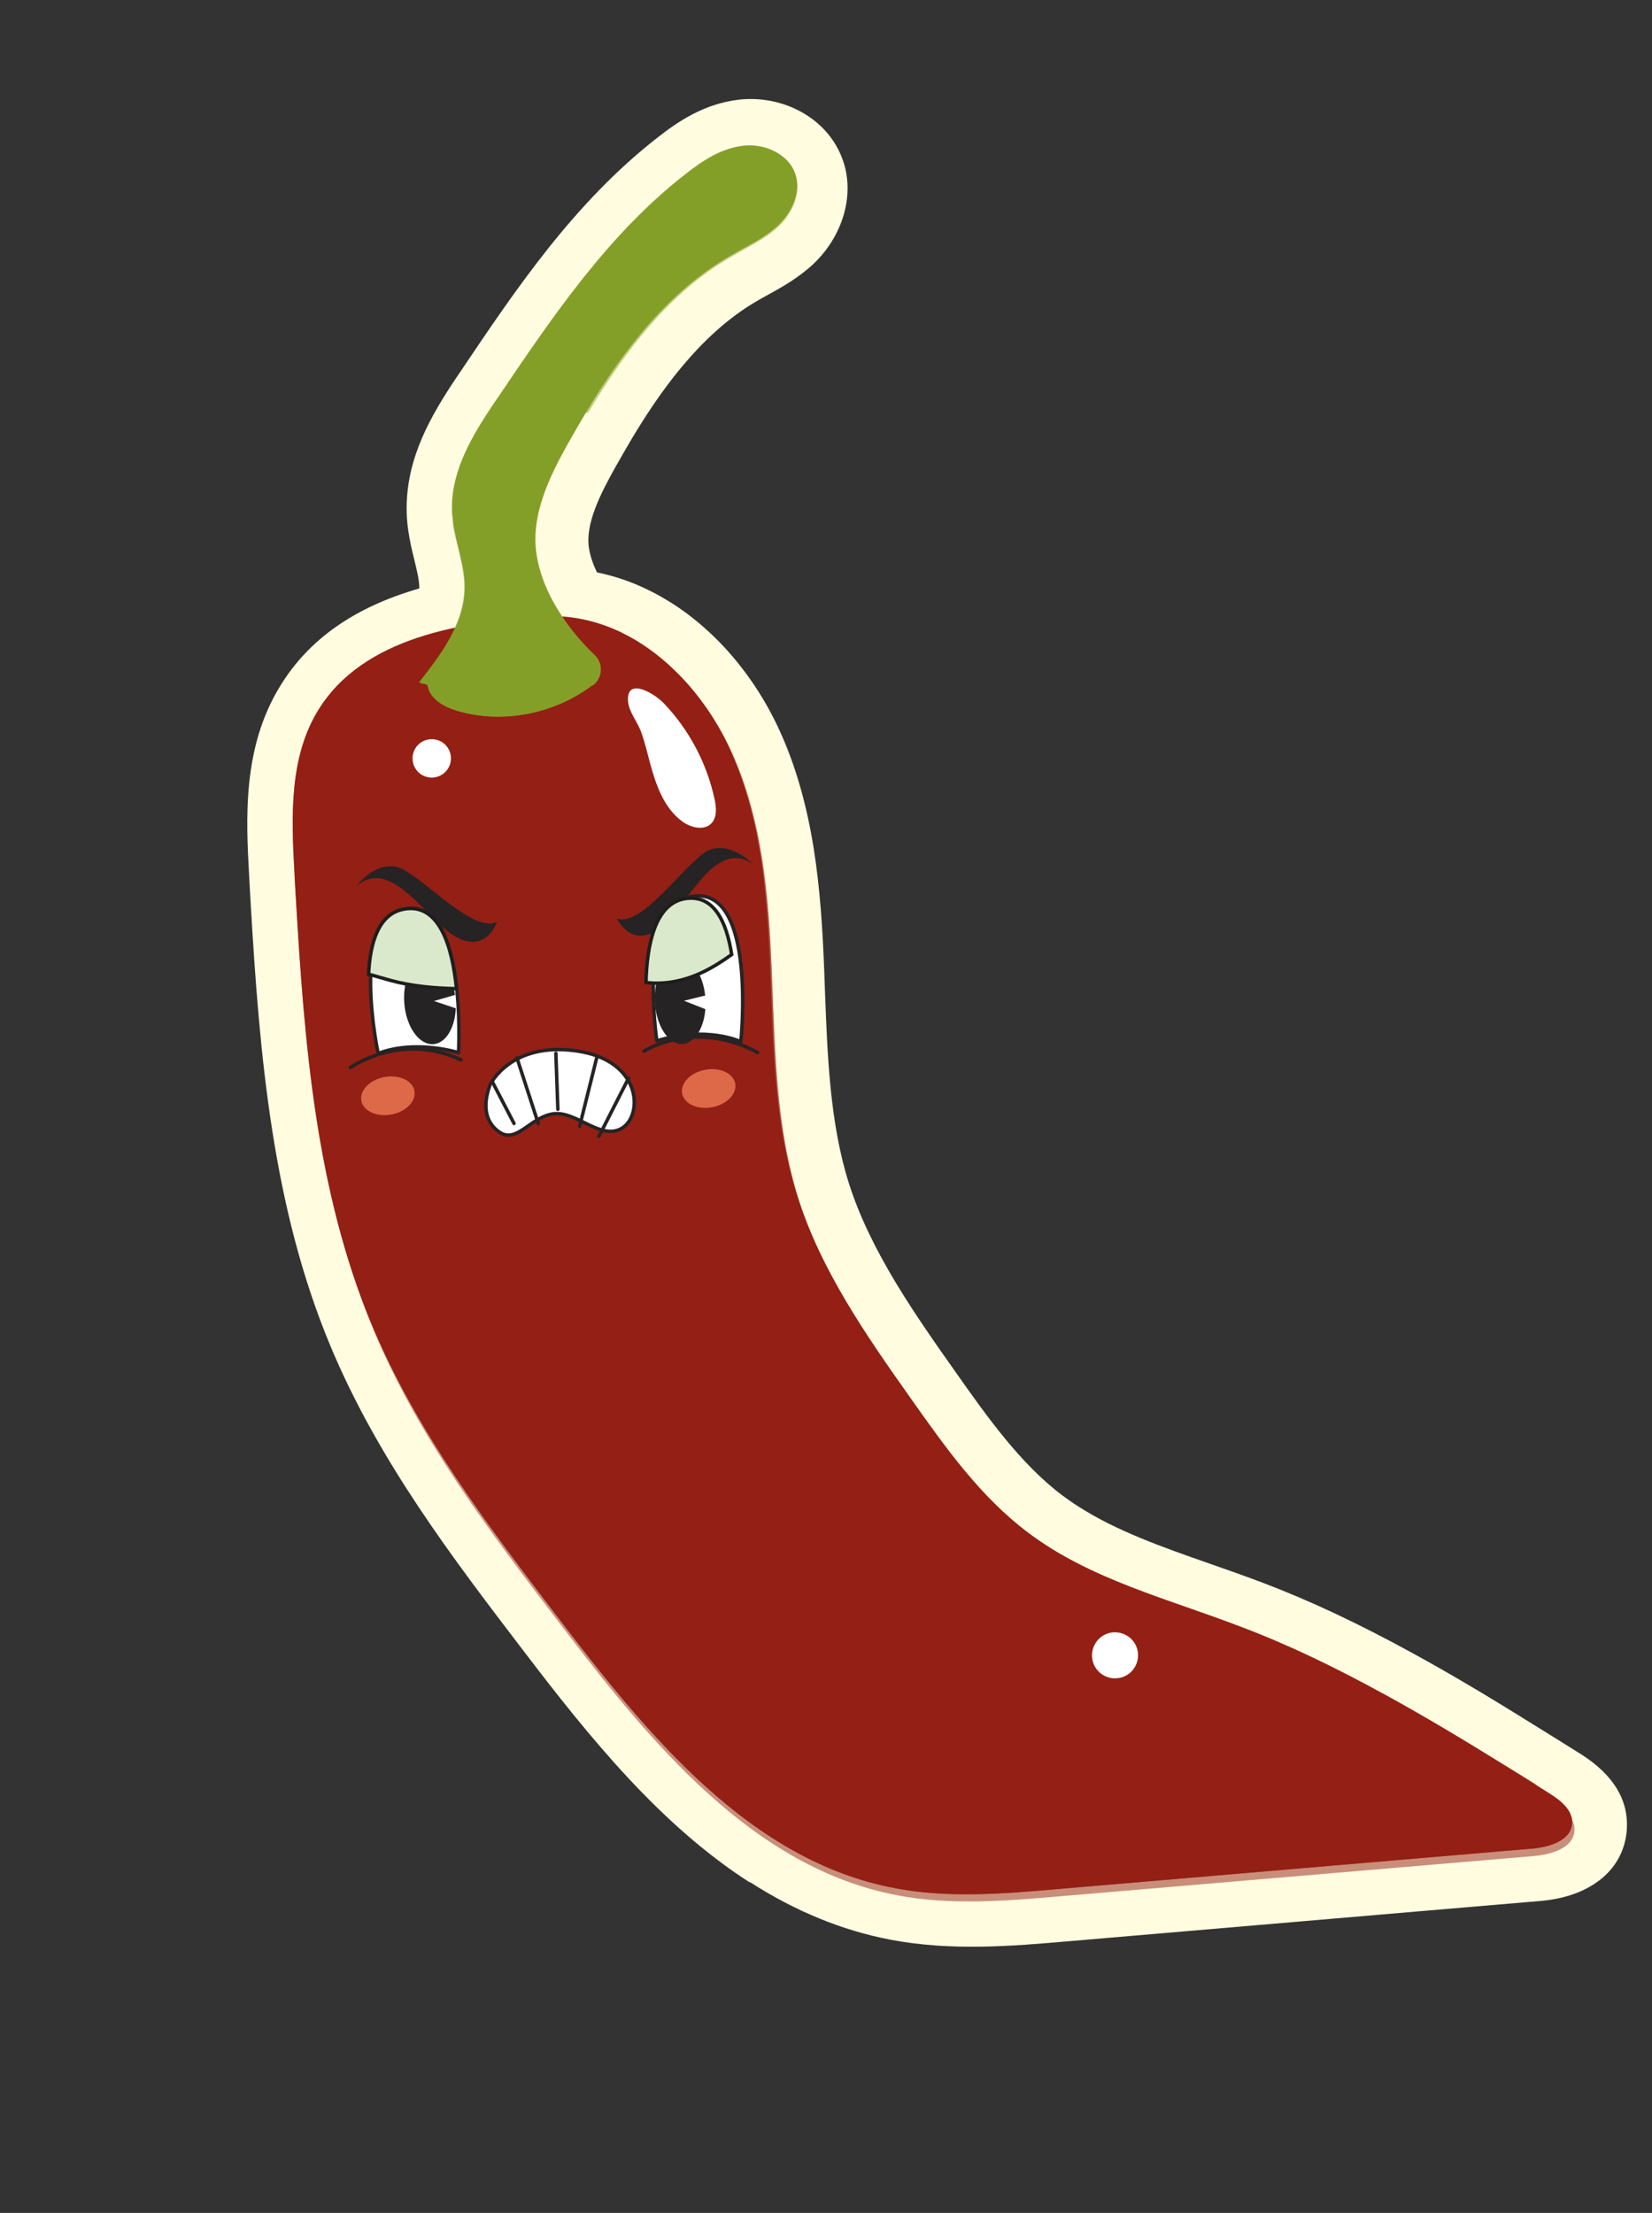 <?xml version="1.0" encoding="UTF-8"?> <svg xmlns="http://www.w3.org/2000/svg" width="215" height="288" viewBox="0 0 215 288" fill="none"><rect x="0" y="0" width="215" height="288" fill="#333333" stroke="none"/><g clip-path="url(#clip0_486_2056)"><path d="M97.562 244.983C85.88 237.477 76.65 226.024 68.199 214.94C58.864 202.714 49.213 190.08 42.975 175.107C35.483 157.118 33.788 137.593 32.62 117.494L32.43 114.093C32.017 106.626 31.507 97.34 36.466 89.281C40.182 83.201 46.126 79.017 54.577 76.582C54.577 76.582 54.577 76.582 54.572 76.565C54.585 75.591 54.275 74.299 53.938 72.925C53.639 71.722 53.313 70.38 53.114 68.925C53.04 68.472 53 67.954 52.96 67.436C52.547 60.646 55.489 55.111 58.752 50.113C59.103 49.559 59.503 48.989 59.899 48.403C67.179 37.575 74.682 26.418 85.512 17.953C88.264 15.777 91.694 13.49 96.157 12.974C98.504 12.706 100.924 13.056 103.113 13.993C103.799 14.301 104.413 14.614 104.994 14.993C107.35 16.499 109.002 18.655 109.804 21.179C111.198 25.58 109.64 30.757 105.865 34.347C103.914 36.171 101.835 37.323 100.006 38.339L99.834 38.431C99.398 38.664 98.966 38.914 98.535 39.164C90.922 43.561 85.579 51.507 82.218 57.105C81.51 58.306 80.797 59.545 80.099 60.779C78.141 64.273 76.092 68.273 76.674 71.472C76.843 72.443 77.193 73.465 77.692 74.494C79.968 74.963 82.208 75.719 84.364 76.777C85.428 77.292 86.486 77.901 87.522 78.553C89.396 79.758 91.196 81.188 92.88 82.82L93.066 82.998C96.345 86.219 99.135 90.185 101.151 94.42C106.031 104.65 106.855 116.087 107.256 125.994L107.37 129.108C107.683 137.505 108.027 146.168 110.426 153.833C113.244 162.845 119.227 171.286 124.485 178.738C128.386 184.266 132.799 190.525 138.268 194.627C138.92 195.112 139.61 195.602 140.322 196.049C145.319 199.261 151.205 201.323 157.443 203.509C159.755 204.315 162.171 205.16 164.553 206.071C170.548 208.355 176.813 211.302 183.738 215.096C188.388 217.634 193.211 220.48 199.388 224.336L201.793 225.825C202.16 226.053 205.881 228.38 205.881 228.38C209.98 231.024 211.949 234.266 211.728 238.039C211.403 243.292 207.056 246.866 200.424 247.409C190.095 248.292 179.744 249.163 169.383 250.057C159.159 250.925 149.062 251.787 138.948 252.656C131.881 253.267 123.871 253.964 115.911 252.448C109.649 251.259 103.508 248.748 97.629 244.962L97.562 244.983Z" fill="#FFFCE0"></path><path d="M199.167 240.612C178.684 242.364 158.179 244.104 137.696 245.855C130.617 246.472 123.423 247.072 116.441 245.736C97.654 242.18 84.342 225.867 72.749 210.677C63.521 198.6 54.217 186.346 48.364 172.329C41.101 154.929 39.61 135.762 38.503 116.874C38.429 115.746 38.371 114.612 38.314 113.478C37.917 106.288 37.628 98.588 41.409 92.437C47.279 82.864 60.182 80.977 70.442 80.241C74.217 79.984 77.759 80.809 80.971 82.364C83.471 83.582 85.774 85.268 87.806 87.242C87.866 87.314 87.915 87.353 87.991 87.42C90.787 90.171 93.09 93.484 94.752 96.969C99.015 105.922 99.83 116.086 100.234 126C100.644 135.93 100.717 146.006 103.705 155.482C106.762 165.229 112.727 173.793 118.644 182.153C123.081 188.432 127.626 194.824 133.797 199.46C141.915 205.587 152.095 208.097 161.606 211.758C167.948 214.162 174.037 217.141 179.981 220.407C185.164 223.242 190.279 226.319 195.322 229.456C196.122 229.947 196.949 230.465 197.748 230.955C198.306 231.322 198.871 231.651 199.423 232.001C200.141 232.464 200.852 232.909 201.565 233.356C203.054 234.281 204.711 235.554 204.604 237.308C204.455 239.607 201.506 240.437 199.205 240.617L199.167 240.612Z" fill="#941F14"></path><g style="mix-blend-mode:multiply" opacity="0.5"><path d="M199.198 240.602C178.71 242.355 158.2 244.097 137.712 245.85C130.631 246.467 123.435 247.068 116.452 245.732C97.66 242.178 84.347 225.865 72.752 210.676C63.523 198.599 54.217 186.346 48.364 172.329C41.1 154.929 39.611 135.762 38.505 116.874C38.431 115.745 38.374 114.611 38.316 113.477C37.919 106.287 37.631 98.587 41.414 92.436C47.286 82.861 60.192 80.973 70.454 80.237C74.231 79.98 77.774 80.805 80.987 82.359C80.655 85.504 80.516 88.623 78.618 91.398C76.192 94.913 71.895 97.114 67.621 96.966C61.196 96.73 54.178 91.911 48.955 95.657C45.077 98.473 45.16 104.191 45.74 108.961C47.474 123.474 49.923 137.882 53.007 152.158C53.884 156.154 55.33 160.771 59.204 162.11C63.326 163.534 67.46 160.379 71.039 157.881C74.618 155.382 80.073 153.591 82.91 156.915C76.114 159.818 68.424 163.798 67.165 171.069C66.174 176.862 69.787 182.348 73.266 187.09C79.377 195.423 85.676 203.661 92.096 211.765C96.19 216.931 101.16 222.488 107.744 222.819C111.061 223.003 114.3 221.767 117.604 221.409C120.914 221.064 124.792 221.909 126.305 224.875C124.459 224.541 122.648 225.331 121.35 226.686C120.13 227.942 119.358 229.676 119.361 231.431C119.405 235.057 122.148 238.265 125.466 239.748C128.789 241.248 132.552 241.343 136.17 241.046C146.047 240.252 155.636 236.88 164.045 231.623C165.82 230.498 167.551 229.294 169.271 228.058C171.286 226.599 173.272 225.111 175.264 223.641C175.474 223.499 175.668 223.363 175.878 223.223C177.228 222.253 178.583 221.3 179.977 220.409C185.161 223.243 190.277 226.32 195.321 229.457C196.12 229.947 196.947 230.465 197.747 230.955C198.305 231.323 198.87 231.651 199.422 232.002C200.14 232.464 200.852 232.909 201.564 233.356C203.054 234.281 204.711 235.554 204.604 237.308C204.455 239.607 201.505 240.438 199.203 240.618L199.198 240.602Z" fill="#941F14"></path></g><g style="mix-blend-mode:multiply" opacity="0.5"><path d="M199.512 241.568C179.021 243.313 158.508 245.046 138.018 246.79C130.936 247.404 123.739 248.002 116.753 246.66C97.956 243.088 84.63 226.738 73.025 211.514C63.786 199.41 54.472 187.129 48.609 173.083C41.334 155.647 39.833 136.444 38.715 117.521C38.951 118.526 39.186 119.531 39.404 120.542C43.617 138.405 48.677 156.176 56.072 173.023C60.244 182.539 65.155 191.741 70.989 200.352C79.999 213.667 92.586 226.279 108.55 228.114C112.9 228.607 117.272 228.269 121.624 227.587C133.25 225.754 144.865 221.467 156.267 224.013C160.888 225.059 165.188 227.146 169.567 228.968C172.531 230.206 175.517 231.288 178.672 231.822C183.828 232.713 188.963 232.017 194.051 230.784C194.183 230.741 194.315 230.698 194.453 230.672C194.845 230.582 195.236 230.491 195.622 230.384C196.422 230.875 197.249 231.395 198.049 231.886C198.608 232.255 199.173 232.584 199.726 232.937C200.444 233.401 201.156 233.847 201.869 234.294C203.359 235.221 205.018 236.497 204.912 238.255C204.764 240.559 201.814 241.388 199.512 241.568Z" fill="#941F14"></path></g><g style="mix-blend-mode:screen" opacity="0.5"><path d="M197.774 231.934C196.571 231.537 195.384 231.134 194.191 230.716C188.087 228.628 181.982 226.487 175.978 224.148C164.018 219.508 152.385 214.195 141.549 207.356C126.946 198.168 113.746 185.846 105.202 170.985C102.288 165.882 99.901 160.497 98.189 154.838C97.183 151.462 96.386 147.944 94.518 144.939C92.649 141.935 89.385 139.512 85.86 139.814C83.447 140.011 80.633 141.384 78.823 139.735C77.362 138.376 77.814 135.846 79.143 134.388C80.451 132.918 82.373 132.165 84.055 131.178C91.154 127.02 94.599 118.512 94.662 110.131C94.682 108.566 94.576 107.006 94.37 105.478C93.696 100.655 92.077 96.011 90.063 91.605C89.738 90.885 89.31 90.126 88.848 89.323C88.566 88.846 88.273 88.337 88.001 87.838C88.061 87.91 88.111 87.949 88.187 88.016C90.978 90.776 93.277 94.099 94.94 97.592C99.204 106.566 100.035 116.746 100.456 126.674C100.883 136.619 100.975 146.71 103.969 156.205C107.033 165.972 112.992 174.56 118.903 182.943C123.335 189.24 127.875 195.647 134.031 200.303C142.13 206.453 152.277 208.986 161.759 212.67C168.081 215.089 174.154 218.086 180.082 221.366C185.25 224.214 190.352 227.306 195.382 230.457C196.179 230.949 197.004 231.469 197.801 231.962L197.774 231.934Z" fill="#941F14"></path></g><g style="mix-blend-mode:screen" opacity="0.5"><path d="M199.996 232.3C198.116 231.556 196.208 230.84 194.295 230.162C188.179 227.94 181.945 225.975 175.734 223.968C163.112 219.906 150.575 215.65 139.34 208.833C124.495 199.799 112.542 186.295 105.086 170.654C101.498 163.125 98.95 155.113 97.621 146.888C95.848 135.823 96.175 124.534 95.1 113.407C94.994 112.233 94.856 111.07 94.684 109.863C93.766 102.676 92.062 95.505 88.874 89.092C88.657 88.65 88.428 88.23 88.189 87.777C90.997 90.525 93.306 93.838 94.972 97.324C99.244 106.277 100.045 116.449 100.435 126.371C100.829 136.309 100.885 146.395 103.873 155.875C106.931 165.625 112.915 174.187 118.852 182.544C123.303 188.822 127.863 195.209 134.062 199.84C142.216 205.957 152.451 208.452 162.012 212.1C168.385 214.494 174.505 217.466 180.478 220.723C185.686 223.553 190.825 226.622 195.892 229.753C196.695 230.243 197.526 230.76 198.329 231.249C198.89 231.616 199.457 231.944 200.013 232.295L199.996 232.3Z" fill="#941F14"></path></g><path d="M77.156 89.146C72.258 92.871 65.528 94.248 59.579 92.521C57.808 92.011 55.876 90.947 55.653 89.125C54.812 88.809 55.431 89.123 54.551 88.802C57.428 85.163 60.447 81.166 60.504 76.512C60.551 73.591 59.376 70.771 58.974 67.886C58.927 67.514 58.897 67.138 58.85 66.767C58.558 61.951 60.971 57.506 63.663 53.413C64.028 52.834 64.421 52.283 64.809 51.716C71.922 41.182 79.176 30.456 89.223 22.648C91.441 20.898 93.89 19.293 96.7 18.968C97.943 18.822 99.257 19.002 100.417 19.508C101.86 20.143 103.055 21.208 103.525 22.71C104.265 25.045 103.044 27.649 101.266 29.331C99.454 31.023 97.165 32.042 95.029 33.307C86.979 37.946 81.15 45.56 76.321 53.585C75.556 54.864 74.813 56.154 74.075 57.461C71.45 62.103 68.926 67.282 69.891 72.524C70.574 76.385 72.728 80.063 75.42 83.18C75.591 83.364 75.766 83.564 75.937 83.748C76.404 84.277 76.893 84.761 77.405 85.257C78.561 86.372 78.445 88.231 77.16 89.218L77.156 89.146Z" fill="#849F28"></path><g style="mix-blend-mode:screen" opacity="0.5"><path d="M101.323 29.484C99.524 31.173 97.249 32.189 95.127 33.449C87.127 38.075 81.344 45.683 76.557 53.704C75.159 54.029 73.824 53.929 72.792 52.956C70.943 51.273 71.729 48.217 72.853 45.973C77.862 35.983 86.878 28.669 96.069 22.348C97.494 21.37 98.957 20.397 100.474 19.646C101.911 20.285 103.102 21.353 103.573 22.858C104.314 25.196 103.105 27.799 101.339 29.478L101.323 29.484Z" fill="#849F28"></path></g><g style="mix-blend-mode:multiply" opacity="0.5"><path d="M77.02 89.198C72.156 92.897 65.472 94.265 59.563 92.549C57.804 92.043 55.884 90.986 55.663 89.176C54.828 88.862 55.442 89.174 54.569 88.855C57.426 85.24 60.425 81.27 60.48 76.647C60.527 73.745 59.361 70.945 58.961 68.078C58.914 67.71 58.884 67.336 58.838 66.967C58.548 62.183 60.944 57.768 63.618 53.702C64.59 56.638 63.147 61.73 62.732 63.893C62.138 66.973 61.648 70.202 62.482 73.22C62.696 73.99 62.993 74.735 63.389 75.446C64.486 77.356 66.242 78.868 68.355 79.223C68.536 79.274 68.707 79.291 68.877 79.309C69.478 79.352 70.139 79.356 70.587 79.777C71.44 80.596 70.342 82.067 69.166 82.285C68.007 82.497 66.749 82.12 65.633 82.464C63.892 83.03 63.194 85.394 64.062 86.995C64.914 88.6 66.919 89.355 68.722 89.098C69.374 89.014 70.009 88.826 70.59 88.528C70.689 88.495 70.761 88.436 70.839 88.392C71.785 87.92 72.623 87.228 73.363 86.457C74.163 85.594 74.938 84.594 75.805 83.764C76.269 84.289 76.755 84.771 77.263 85.263C78.411 86.37 78.296 88.216 77.02 89.198Z" fill="#849F28"></path></g><g style="mix-blend-mode:multiply" opacity="0.5"><path d="M76.987 89.198C72.136 92.912 65.46 94.271 59.549 92.523C57.789 92.008 55.867 90.937 55.64 89.112C54.805 88.793 55.42 89.11 54.546 88.785C57.391 85.152 60.376 81.159 60.418 76.501C60.456 73.576 59.282 70.751 58.873 67.861C59.806 70.618 61.35 73.175 63.338 75.294C64.784 76.815 66.456 78.133 68.312 79.115C68.499 79.239 68.697 79.34 68.911 79.437C69.482 79.73 70.158 80.064 70.259 80.713C70.419 81.6 69.309 82.238 68.434 82.135C67.542 82.038 66.719 81.531 65.838 81.412C63.846 81.138 62.001 83.119 62.078 85.103C62.166 87.12 63.864 88.854 65.806 89.311C67.418 89.709 69.138 89.316 70.591 88.493C70.69 88.461 70.762 88.401 70.84 88.357C71.05 88.215 71.276 88.068 71.47 87.931C73.073 86.728 74.245 85.039 75.207 83.27C75.229 83.226 75.257 83.199 75.274 83.138C75.444 83.322 75.619 83.524 75.789 83.708C76.254 84.239 76.741 84.725 77.251 85.223C78.401 86.343 78.292 88.203 77.02 89.187L76.987 89.198Z" fill="#849F28"></path></g><path d="M84.587 99.266C85.36 102.135 86.397 105.164 88.812 106.921C89.927 107.733 91.637 108.142 92.591 107.148C93.329 106.365 93.231 105.135 93.013 104.083C92.026 99.408 89.709 95.007 86.403 91.541C85.113 90.19 81.388 87.999 81.75 91.405C81.885 92.641 82.926 93.933 83.371 95.085C83.883 96.444 84.219 97.86 84.582 99.25L84.587 99.266Z" fill="white"></path><path d="M58.685 98.853C58.601 100.223 57.424 101.276 56.039 101.196C54.654 101.116 53.617 99.934 53.696 98.549C53.776 97.163 54.957 96.126 56.342 96.206C57.727 96.285 58.764 97.467 58.685 98.853Z" fill="white"></path><path d="M147.636 217.062C146.741 218.448 144.897 218.85 143.495 217.958C142.093 217.066 141.707 215.216 142.597 213.813C143.487 212.41 145.335 212.024 146.737 212.916C148.14 213.808 148.526 215.659 147.636 217.062Z" fill="white"></path><path d="M49.218 137.107C49.218 137.107 45.488 119.795 52.52 118.319C60.866 116.577 59.67 136.999 59.67 136.999C59.67 136.999 54.101 135.233 49.233 137.102L49.218 137.107Z" fill="white" stroke="#262324" stroke-width="0.45" stroke-linecap="round" stroke-linejoin="round"></path><path d="M56.482 130.282L59.221 129.487C58.821 126.701 57.229 124.626 55.525 124.742C53.673 124.867 52.386 127.477 52.615 130.547C52.85 133.635 54.543 136.02 56.394 135.894C58.009 135.789 59.21 133.779 59.318 131.228L56.482 130.282Z" fill="#262324"></path><path d="M45.605 138.933C45.605 138.933 52.161 134.246 60.003 137.942" stroke="#262324" stroke-width="0.45" stroke-linecap="round" stroke-linejoin="round"></path><path d="M64.675 119.958C64.675 119.958 63.469 123.949 59.592 122.071C55.691 120.182 51.123 111.292 46.349 115.335C46.349 115.335 49.355 111.368 52.632 113.238C55.91 115.108 61.837 121.452 64.68 119.975L64.675 119.958Z" fill="#262324"></path><path d="M50.914 127.622C53.664 128.357 56.552 128.617 59.409 128.672C58.867 123.25 57.199 117.335 52.416 118.352C49.216 119.034 48.162 122.793 47.968 126.791C48.943 127.046 49.917 127.356 50.914 127.622Z" fill="#DAE9CB" stroke="#1E1E1C" stroke-width="0.45" stroke-miterlimit="10"></path><path d="M85.486 135.467C85.486 135.467 82.865 117.884 90.04 116.665C98.562 115.223 96.417 135.574 96.417 135.574C96.417 135.574 91.931 133.445 85.486 135.467Z" fill="white" stroke="#262324" stroke-width="0.45" stroke-linecap="round" stroke-linejoin="round"></path><path d="M89.046 130.237L91.775 129.561C91.469 126.746 89.98 124.603 88.277 124.639C86.446 124.677 85.082 127.23 85.222 130.329C85.363 133.428 86.942 135.906 88.757 135.872C90.348 135.835 91.598 133.895 91.799 131.337L89.051 130.255L89.046 130.237Z" fill="#262324"></path><path d="M83.815 136.798C83.815 136.798 90.402 132.586 98.592 136.97" stroke="#262324" stroke-width="0.45" stroke-linecap="round" stroke-linejoin="round"></path><path d="M80.311 119.541C80.311 119.541 82.014 123.398 85.651 120.978C89.287 118.558 92.699 108.987 97.973 112.414C97.973 112.414 94.465 108.826 91.432 111.143C88.4 113.461 83.313 120.649 80.311 119.541Z" fill="#262324"></path><path d="M91.306 126.593C92.689 125.951 93.978 125.129 95.224 124.234C94.563 119.997 92.922 116.324 89.108 116.967C85.214 117.636 84.19 123.069 84.071 127.875C86.525 128.164 88.978 127.683 91.306 126.593Z" fill="#DAE9CB" stroke="#1E1E1C" stroke-width="0.45" stroke-miterlimit="10"></path><path d="M47.034 143.301C47.322 144.642 49.087 145.416 50.989 145.04C52.892 144.664 54.2 143.271 53.928 141.926C53.64 140.585 51.874 139.811 49.972 140.187C48.07 140.563 46.762 141.956 47.034 143.301Z" fill="#DE6948"></path><path d="M88.785 142.353C89.072 143.694 90.838 144.468 92.74 144.092C94.642 143.716 95.95 142.323 95.678 140.977C95.39 139.637 93.625 138.863 91.723 139.239C89.82 139.615 88.512 141.008 88.785 142.353Z" fill="#DE6948"></path><path d="M63.778 141.184C63.778 141.184 66.442 135.549 75.018 136.769C83.595 137.99 83.7 145.173 80.948 146.829C78.196 148.486 75.013 144.555 72.017 144.961C69.021 145.367 67.251 148.886 65.007 147.345C62.768 145.821 63.02 143.221 63.778 141.184Z" fill="white" stroke="#262324" stroke-width="0.45" stroke-linecap="round" stroke-linejoin="round"></path><path d="M64.093 140.819L66.898 146.217" stroke="#262324" stroke-width="0.45" stroke-linecap="round" stroke-linejoin="round"></path><path d="M67.279 137.681L70.06 146.241" stroke="#262324" stroke-width="0.45" stroke-linecap="round" stroke-linejoin="round"></path><path d="M72.343 137.087L72.604 144.363" stroke="#262324" stroke-width="0.45" stroke-linecap="round" stroke-linejoin="round"></path><path d="M77.716 137.444L75.433 146.598" stroke="#262324" stroke-width="0.45" stroke-linecap="round" stroke-linejoin="round"></path><path d="M81.806 140.321L77.954 147.882" stroke="#262324" stroke-width="0.45" stroke-linecap="round" stroke-linejoin="round"></path></g><defs><clipPath id="clip0_486_2056"><rect width="142" height="256" fill="white" transform="translate(0 43.88) rotate(-18)"></rect></clipPath></defs></svg> 